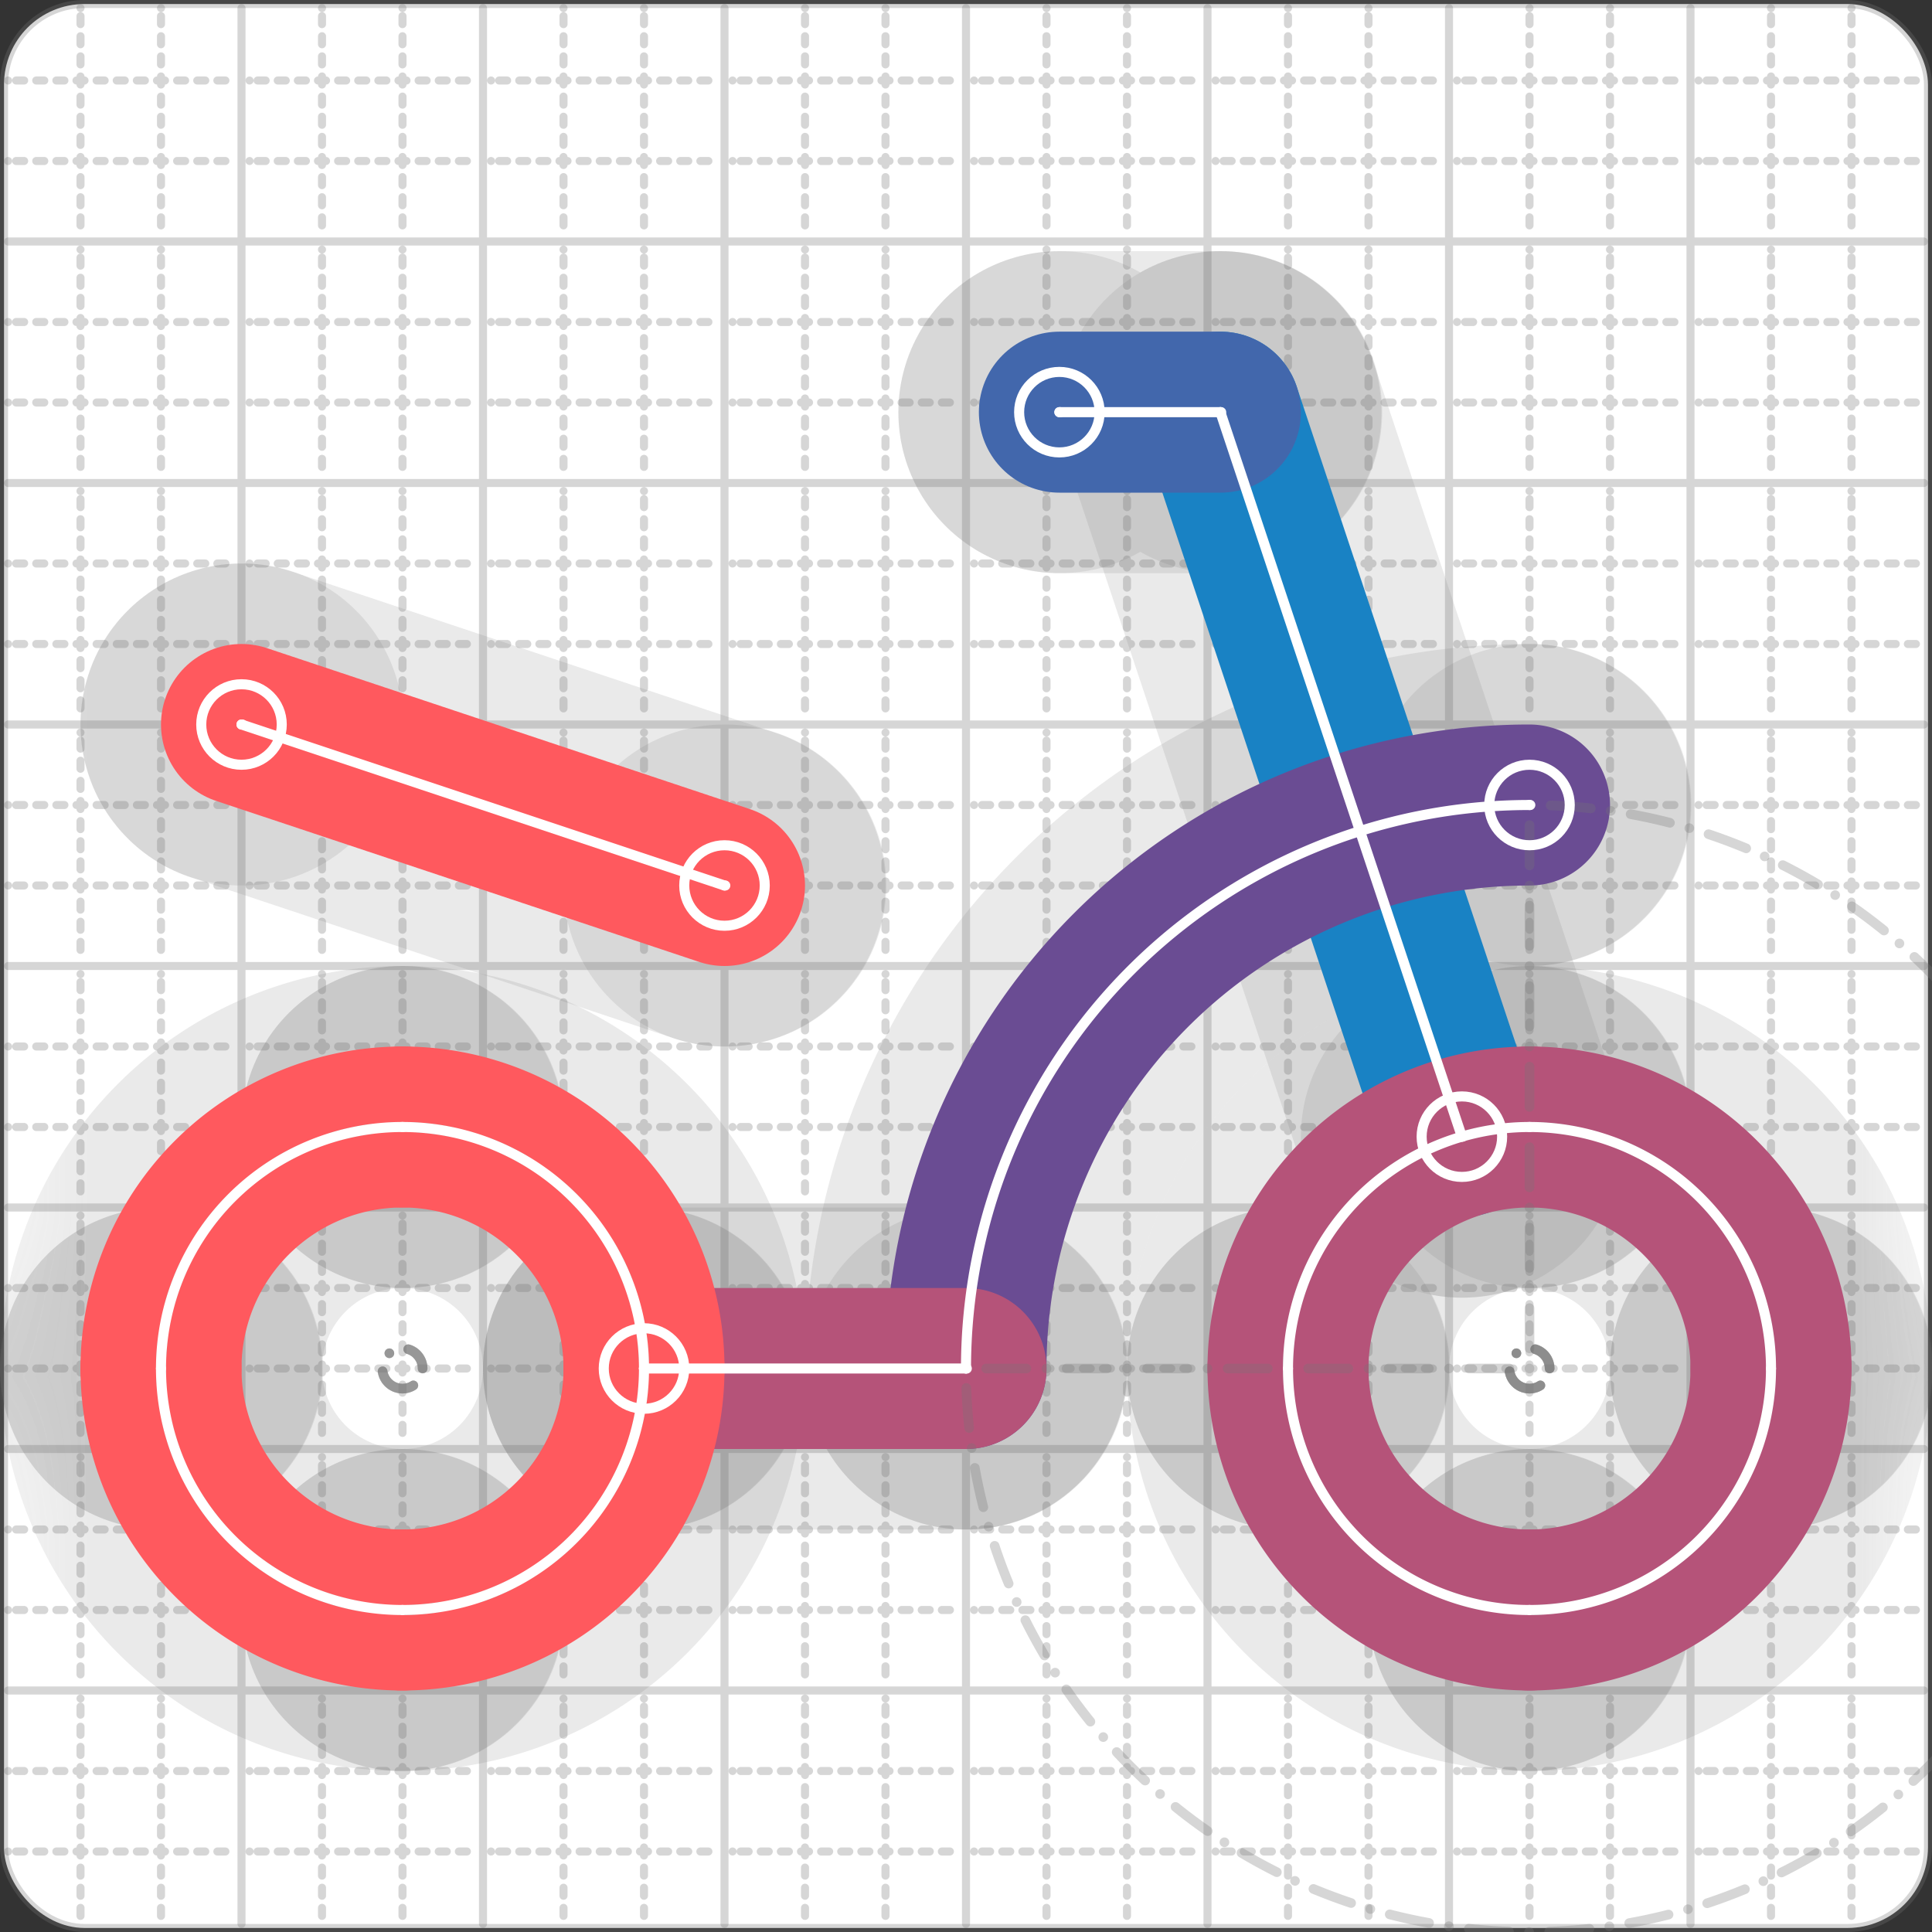 <svg xmlns="http://www.w3.org/2000/svg" width="24" height="24" viewBox="0 0 24 24" fill="none" stroke="currentColor" stroke-width="2" stroke-linecap="round" stroke-linejoin="round"><rect x="0" y="0" width="24" height="24" fill="#333333" stroke="none"/><style>
  @media screen and (prefers-color-scheme: light) {
    .svg-preview-grid-rect { fill: none }
  }
  @media screen and (prefers-color-scheme: dark) {
    .svg-preview-grid-rect { fill: none }
    .svg
    .svg-preview-grid-group,
    .svg-preview-radii-group,
    .svg-preview-shadow-mask-group,
    .svg-preview-shadow-group {
      stroke: #fff;
    }
  }
</style><g class="svg-preview-grid-group" stroke-linecap="butt" stroke-width="0.1" stroke="#777" stroke-opacity="0.3"><rect class="svg-preview-grid-rect" width="23.9" height="23.9" x="0.05" y="0.05" rx="1" fill="#fff"></rect><path stroke-dasharray="0 0.1 0.1 0.15 0.1 0.15 0.1 0.15 0.1 0.15 0.1 0.15 0.1 0.15 0.1 0.15 0.1 0.15 0.1 0.15 0.1 0.15 0.1 0.15 0 0.15" stroke-width="0.1" d="M0.1 1h23.8M1 0.1v23.8M0.1 2h23.8M2 0.1v23.8M0.1 4h23.8M4 0.1v23.8M0.1 5h23.8M5 0.1v23.8M0.1 7h23.8M7 0.1v23.8M0.1 8h23.8M8 0.1v23.8M0.1 10h23.8M10 0.1v23.8M0.1 11h23.8M11 0.1v23.8M0.1 13h23.8M13 0.1v23.8M0.1 14h23.8M14 0.1v23.8M0.1 16h23.8M16 0.1v23.8M0.1 17h23.8M17 0.1v23.8M0.1 19h23.8M19 0.1v23.8M0.1 20h23.8M20 0.1v23.8M0.1 22h23.8M22 0.1v23.8M0.1 23h23.8M23 0.1v23.8"></path><path d="M0.1 3h23.8M3 0.1v23.8M0.1 6h23.8M6 0.1v23.8M0.1 9h23.8M9 0.1v23.8M0.1 12h23.8M12 0.1v23.8M0.1 15h23.8M15 0.1v23.8M0.1 18h23.8M18 0.1v23.8M0.1 21h23.8M21 0.1v23.8"></path></g><g class="svg-preview-shadow-mask-group" stroke-width="4" stroke="#777" stroke-opacity="0.15"><mask id="svg-preview-shadow-mask-0" maskUnits="userSpaceOnUse" stroke-opacity="1" stroke-width="4" stroke="#000"><rect x="0" y="0" width="24" height="24" fill="#fff" stroke="none" rx="1"></rect><path d="M18.16 14.12h.01M15.16 5.12h.01M13.16 5.12h.01"></path></mask><mask id="svg-preview-shadow-mask-1" maskUnits="userSpaceOnUse" stroke-opacity="1" stroke-width="4" stroke="#000"><rect x="0" y="0" width="24" height="24" fill="#fff" stroke="none" rx="1"></rect><path d="M19 10h.01M12 17h.01M8 17h.01"></path></mask><mask id="svg-preview-shadow-mask-2" maskUnits="userSpaceOnUse" stroke-opacity="1" stroke-width="4" stroke="#000"><rect x="0" y="0" width="24" height="24" fill="#fff" stroke="none" rx="1"></rect><path d="M3 9h.01M9 11h.01"></path></mask><mask id="svg-preview-shadow-mask-3" maskUnits="userSpaceOnUse" stroke-opacity="1" stroke-width="4" stroke="#000"><rect x="0" y="0" width="24" height="24" fill="#fff" stroke="none" rx="1"></rect><path d="M19 14h.01M22 17h.01M19 20h.01M16 17h.01"></path></mask><mask id="svg-preview-shadow-mask-4" maskUnits="userSpaceOnUse" stroke-opacity="1" stroke-width="4" stroke="#000"><rect x="0" y="0" width="24" height="24" fill="#fff" stroke="none" rx="1"></rect><path d="M5 14h.01M8 17h.01M5 20h.01M2 17h.01"></path></mask></g><g class="svg-preview-shadow-group" stroke-width="4" stroke="#777" stroke-opacity="0.15"><path mask="url(#svg-preview-shadow-mask-0)" d="M 18.16 14.12 L 15.16 5.12"></path><path mask="url(#svg-preview-shadow-mask-0)" d="M 15.16 5.12 L 13.16 5.12"></path><path mask="url(#svg-preview-shadow-mask-1)" d="M 19 10 A7 7 0 0 0 12 17"></path><path mask="url(#svg-preview-shadow-mask-1)" d="M 12 17 L 8 17"></path><path mask="url(#svg-preview-shadow-mask-2)" d="M 3 9 L 9 11"></path><path mask="url(#svg-preview-shadow-mask-3)" d="M 19 14 A3 3 0 0 1 22 17"></path><path mask="url(#svg-preview-shadow-mask-3)" d="M 22 17 A3 3 0 0 1 19 20"></path><path mask="url(#svg-preview-shadow-mask-3)" d="M 19 20 A3 3 0 0 1 16 17"></path><path mask="url(#svg-preview-shadow-mask-3)" d="M 16 17 A3 3 0 0 1 19 14"></path><path mask="url(#svg-preview-shadow-mask-4)" d="M 5 14 A3 3 0 0 1 8 17"></path><path mask="url(#svg-preview-shadow-mask-4)" d="M 8 17 A3 3 0 0 1 5 20"></path><path mask="url(#svg-preview-shadow-mask-4)" d="M 5 20 A3 3 0 0 1 2 17"></path><path mask="url(#svg-preview-shadow-mask-4)" d="M 2 17 A3 3 0 0 1 5 14"></path><path d="M18.16 14.12h.01M15.16 5.12h.01M13.16 5.12h.01M19 10h.01M12 17h.01M8 17h.01M3 9h.01M9 11h.01M19 14h.01M22 17h.01M19 20h.01M16 17h.01M5 14h.01M5 20h.01M2 17h.01"></path></g><g class="svg-preview-handles-group" stroke-width="0.12" stroke="#777" stroke-opacity="0.6"></g><g class="svg-preview-colored-path-group"><path d="M 18.16 14.12 L 15.16 5.12" stroke="#1982c4"></path><path d="M 15.16 5.12 L 13.16 5.12" stroke="#4267AC"></path><path d="M 19 10 A7 7 0 0 0 12 17" stroke="#6a4c93"></path><path d="M 12 17 L 8 17" stroke="#B55379"></path><path d="M 3 9 L 9 11" stroke="#FF595E"></path><path d="M 19 14 A3 3 0 0 1 22 17" stroke="#B55379"></path><path d="M 22 17 A3 3 0 0 1 19 20" stroke="#B55379"></path><path d="M 19 20 A3 3 0 0 1 16 17" stroke="#B55379"></path><path d="M 16 17 A3 3 0 0 1 19 14" stroke="#B55379"></path><path d="M 5 14 A3 3 0 0 1 8 17" stroke="#FF595E"></path><path d="M 8 17 A3 3 0 0 1 5 20" stroke="#FF595E"></path><path d="M 5 20 A3 3 0 0 1 2 17" stroke="#FF595E"></path><path d="M 2 17 A3 3 0 0 1 5 14" stroke="#FF595E"></path></g><g class="svg-preview-radii-group" stroke-width="0.12" stroke-dasharray="0 0.25 0.25" stroke="#777" stroke-opacity="0.3"><path d="M19 10 19 17 12 17"></path><circle cy="17" cx="19" r="0.25" stroke-dasharray="0"></circle><circle cy="17" cx="19" r="7"></circle><circle cy="17" cx="19" r="0.25" stroke-dasharray="0"></circle><circle cy="17" cx="19" r="3"></circle><circle cy="17" cx="19" r="0.25" stroke-dasharray="0"></circle><circle cy="17" cx="19" r="3"></circle><circle cy="17" cx="19" r="0.25" stroke-dasharray="0"></circle><circle cy="17" cx="19" r="3"></circle><circle cy="17" cx="19" r="0.25" stroke-dasharray="0"></circle><circle cy="17" cx="19" r="3"></circle><circle cy="17" cx="5" r="0.25" stroke-dasharray="0"></circle><circle cy="17" cx="5" r="3"></circle><circle cy="17" cx="5" r="0.25" stroke-dasharray="0"></circle><circle cy="17" cx="5" r="3"></circle><circle cy="17" cx="5" r="0.25" stroke-dasharray="0"></circle><circle cy="17" cx="5" r="3"></circle><circle cy="17" cx="5" r="0.25" stroke-dasharray="0"></circle><circle cy="17" cx="5" r="3"></circle></g><g class="svg-preview-control-path-marker-mask-group" stroke-width="1" stroke="#000"><mask id="svg-preview-control-path-marker-mask-0" maskUnits="userSpaceOnUse"><rect x="0" y="0" width="24" height="24" fill="#fff" stroke="none" rx="1"></rect><path d="M18.16 14.12h.01"></path><path d="M15.16 5.12h.01"></path></mask><mask id="svg-preview-control-path-marker-mask-1" maskUnits="userSpaceOnUse"><rect x="0" y="0" width="24" height="24" fill="#fff" stroke="none" rx="1"></rect><path d="M15.16 5.12h.01"></path><path d="M13.16 5.12h.01"></path></mask><mask id="svg-preview-control-path-marker-mask-2" maskUnits="userSpaceOnUse"><rect x="0" y="0" width="24" height="24" fill="#fff" stroke="none" rx="1"></rect><path d="M19 10h.01"></path><path d="M12 17h.01"></path></mask><mask id="svg-preview-control-path-marker-mask-3" maskUnits="userSpaceOnUse"><rect x="0" y="0" width="24" height="24" fill="#fff" stroke="none" rx="1"></rect><path d="M12 17h.01"></path><path d="M8 17h.01"></path></mask><mask id="svg-preview-control-path-marker-mask-4" maskUnits="userSpaceOnUse"><rect x="0" y="0" width="24" height="24" fill="#fff" stroke="none" rx="1"></rect><path d="M3 9h.01"></path><path d="M9 11h.01"></path></mask></g><g class="svg-preview-control-path-group" stroke="#fff" stroke-width="0.125"><path mask="url(#svg-preview-control-path-marker-mask-0)" d="M 18.16 14.12 L 15.16 5.12"></path><path mask="url(#svg-preview-control-path-marker-mask-1)" d="M 15.16 5.12 L 13.16 5.12"></path><path mask="url(#svg-preview-control-path-marker-mask-2)" d="M 19 10 A7 7 0 0 0 12 17"></path><path mask="url(#svg-preview-control-path-marker-mask-3)" d="M 12 17 L 8 17"></path><path mask="url(#svg-preview-control-path-marker-mask-4)" d="M 3 9 L 9 11"></path><path d="M 19 14 A3 3 0 0 1 22 17"></path><path d="M 22 17 A3 3 0 0 1 19 20"></path><path d="M 19 20 A3 3 0 0 1 16 17"></path><path d="M 16 17 A3 3 0 0 1 19 14"></path><path d="M 5 14 A3 3 0 0 1 8 17"></path><path d="M 8 17 A3 3 0 0 1 5 20"></path><path d="M 5 20 A3 3 0 0 1 2 17"></path><path d="M 2 17 A3 3 0 0 1 5 14"></path></g><g class="svg-preview-control-path-marker-group" stroke="#fff" stroke-width="0.125"><path d="M18.16 14.12h.01M15.16 5.12h.01M15.16 5.12h.01M13.16 5.12h.01M19 10h.01M12 17h.01M12 17h.01M8 17h.01M3 9h.01M9 11h.01"></path><circle cx="18.16" cy="14.12" r="0.5"></circle><circle cx="13.16" cy="5.12" r="0.5"></circle><circle cx="19" cy="10" r="0.5"></circle><circle cx="8" cy="17" r="0.5"></circle><circle cx="3" cy="9" r="0.5"></circle><circle cx="9" cy="11" r="0.5"></circle></g><g class="svg-preview-handles-group" stroke-width="0.12" stroke="#FFF" stroke-opacity="0.3"></g></svg>